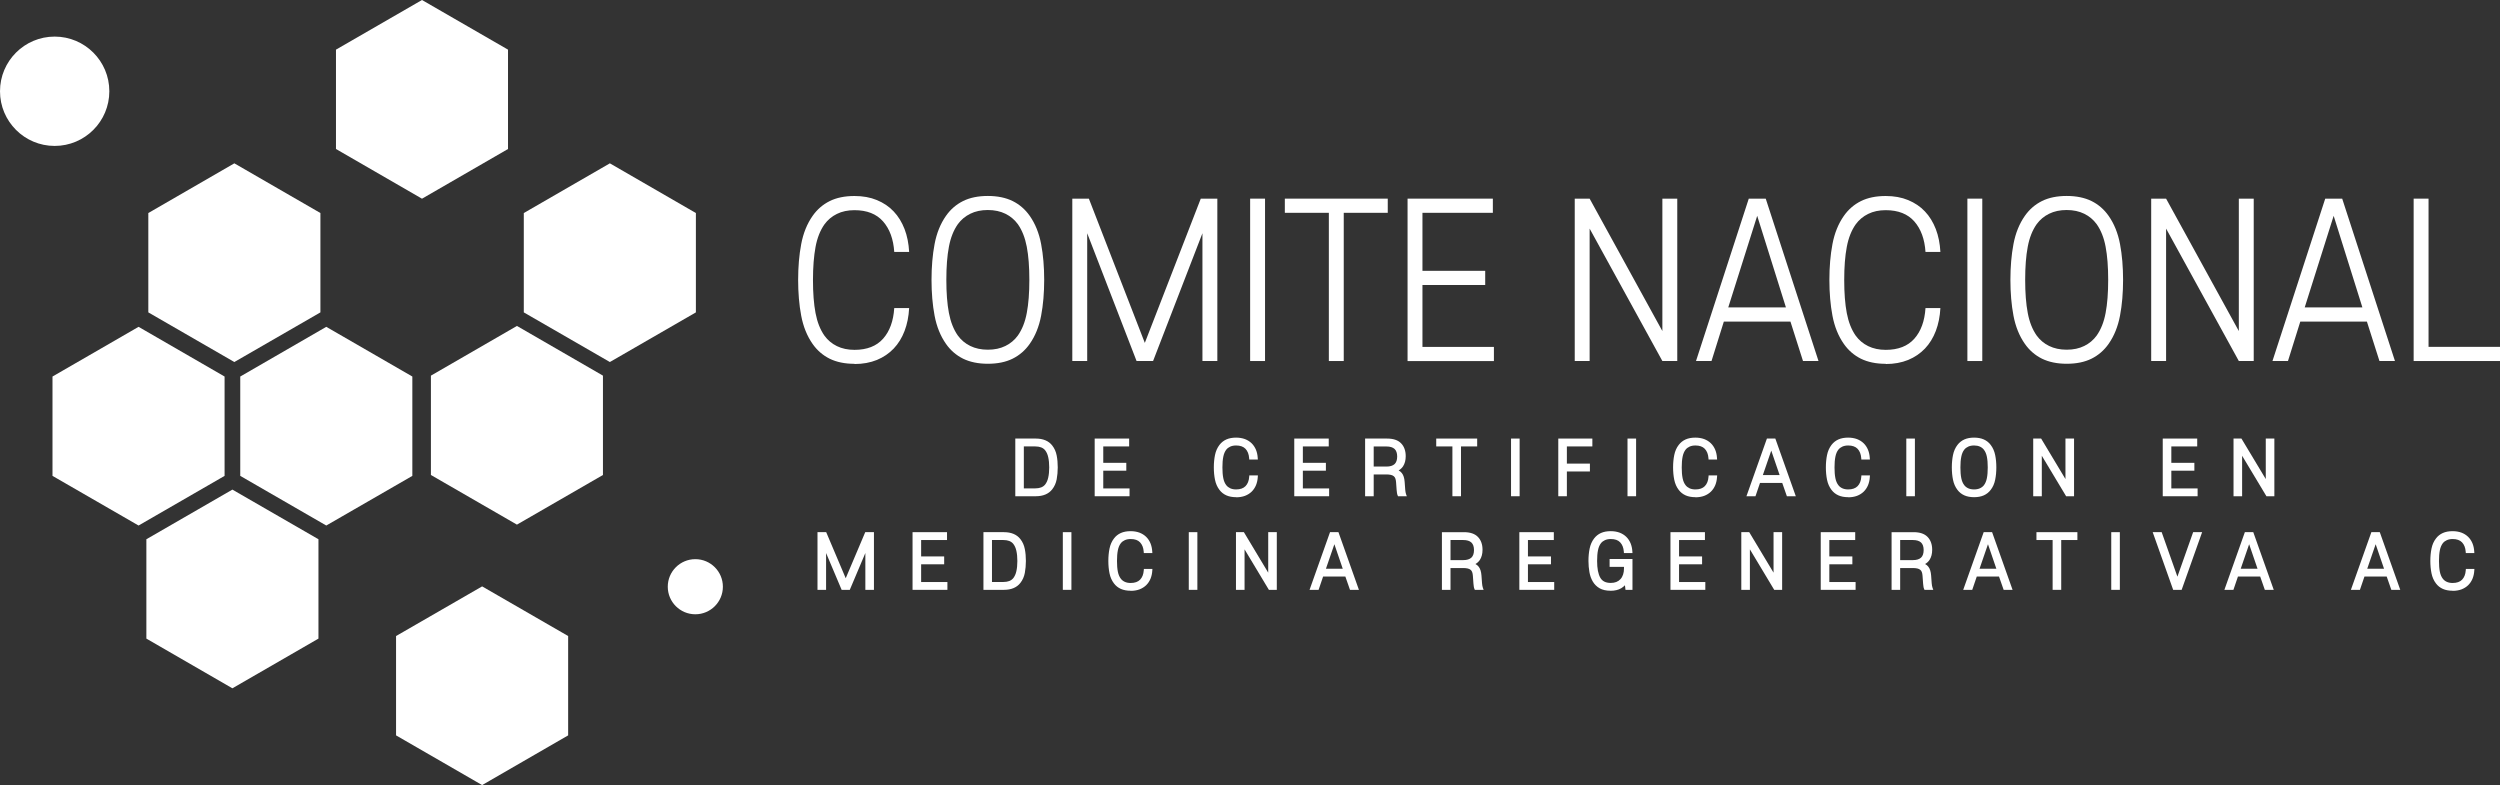 <svg xmlns="http://www.w3.org/2000/svg" id="Capa_2" data-name="Capa 2" viewBox="0 0 448.17 140.74"><rect x="0" y="0" width="448.17" height="140.74" fill="#333333" stroke="none"/><defs><style>      .cls-1 {        fill: #fff;      }    </style></defs><g id="Layer_1" data-name="Layer 1"><g><g><g><path class="cls-1" d="M153.18,65.22c-1.73,0-3.21-.31-4.44-.91-1.23-.61-2.26-1.5-3.07-2.66-.99-1.41-1.67-3.1-2.04-5.05-.37-1.95-.55-4.1-.55-6.42s.18-4.47.55-6.42c.37-1.95,1.05-3.64,2.04-5.05.81-1.16,1.84-2.05,3.07-2.66,1.23-.61,2.71-.91,4.44-.91,1.5,0,2.84.24,4.02.73,1.18.49,2.19,1.16,3.01,2.04.83.87,1.47,1.93,1.95,3.16.47,1.23.74,2.6.82,4.1h-2.67c-.15-2.3-.82-4.12-2-5.47-1.18-1.34-2.89-2.02-5.13-2.02-1.2,0-2.24.22-3.15.67-.9.44-1.65,1.07-2.23,1.87-.76,1.08-1.3,2.43-1.6,4.05s-.46,3.6-.46,5.93.15,4.3.46,5.93.84,2.97,1.6,4.05c.58.8,1.33,1.43,2.23,1.87.9.44,1.95.67,3.15.67,2.24,0,3.95-.67,5.13-2,1.18-1.33,1.85-3.16,2-5.49h2.67c-.08,1.5-.35,2.86-.82,4.1-.47,1.23-1.12,2.29-1.95,3.16-.83.87-1.83,1.55-3.01,2.04-1.18.48-2.52.73-4.02.73Z"></path><path class="cls-1" d="M187.19,50.17c0,2.33-.18,4.47-.55,6.42-.37,1.95-1.05,3.64-2.04,5.05-.81,1.16-1.84,2.05-3.07,2.66-1.23.61-2.71.91-4.44.91s-3.21-.31-4.44-.91c-1.23-.61-2.26-1.5-3.07-2.66-.99-1.41-1.67-3.1-2.04-5.05-.37-1.95-.55-4.1-.55-6.42s.18-4.47.55-6.42c.37-1.95,1.05-3.64,2.04-5.05.81-1.16,1.84-2.05,3.07-2.66,1.23-.61,2.71-.91,4.44-.91s3.21.31,4.44.91c1.23.61,2.26,1.5,3.07,2.66.99,1.41,1.67,3.1,2.04,5.05.37,1.95.55,4.1.55,6.42ZM184.53,50.17c0-2.33-.15-4.3-.46-5.93-.31-1.62-.84-2.97-1.6-4.05-.59-.8-1.33-1.43-2.23-1.87-.9-.44-1.95-.67-3.15-.67s-2.24.22-3.15.67c-.9.44-1.65,1.07-2.23,1.87-.76,1.08-1.3,2.43-1.6,4.05-.31,1.62-.46,3.6-.46,5.93s.15,4.3.46,5.93c.31,1.62.84,2.97,1.6,4.05.58.8,1.33,1.43,2.23,1.87.9.44,1.95.67,3.15.67s2.24-.22,3.15-.67c.9-.44,1.65-1.07,2.23-1.87.76-1.08,1.3-2.43,1.6-4.05.31-1.62.46-3.6.46-5.93Z"></path><path class="cls-1" d="M203.75,64.72l-8.85-22.91v22.91h-2.67v-29.11h2.97l10.03,25.86,10.03-25.86h2.97v29.11h-2.67v-22.91l-8.85,22.91h-2.97Z"></path><path class="cls-1" d="M226.78,64.72h-2.67v-29.11h2.67v29.11Z"></path><path class="cls-1" d="M230.32,35.61h18.46v2.54h-7.89v26.57h-2.67v-26.57h-7.89v-2.54Z"></path><path class="cls-1" d="M252.33,35.61h15.29v2.54h-12.62v10.4h11.25v2.54h-11.25v11.1h12.81v2.54h-15.48v-29.11Z"></path><path class="cls-1" d="M298.01,64.72l-13.04-23.74v23.74h-2.67v-29.11h2.67l13.04,23.74v-23.74h2.67v29.11h-2.67Z"></path><path class="cls-1" d="M316.54,35.61l9.46,29.11h-2.78l-2.25-7.07h-11.94l-2.21,7.07h-2.78l9.46-29.11h3.05ZM309.83,55.11h10.33l-5.15-16.42-5.19,16.42Z"></path><path class="cls-1" d="M338.05,65.22c-1.73,0-3.21-.31-4.44-.91-1.23-.61-2.26-1.5-3.07-2.66-.99-1.41-1.67-3.1-2.04-5.05-.37-1.95-.55-4.1-.55-6.42s.18-4.47.55-6.42c.37-1.95,1.05-3.64,2.04-5.05.81-1.16,1.84-2.05,3.07-2.66,1.23-.61,2.71-.91,4.44-.91,1.5,0,2.84.24,4.02.73,1.18.49,2.19,1.16,3.01,2.04.83.87,1.47,1.93,1.95,3.16.47,1.23.74,2.6.82,4.1h-2.67c-.15-2.3-.82-4.12-2-5.47-1.18-1.34-2.89-2.02-5.13-2.02-1.2,0-2.24.22-3.15.67-.9.44-1.65,1.07-2.23,1.87-.76,1.08-1.3,2.43-1.6,4.05-.31,1.62-.46,3.6-.46,5.93s.15,4.3.46,5.93c.31,1.62.84,2.97,1.6,4.05.58.8,1.33,1.43,2.23,1.87.9.44,1.95.67,3.15.67,2.24,0,3.95-.67,5.13-2,1.18-1.33,1.85-3.16,2-5.49h2.67c-.08,1.5-.35,2.86-.82,4.1-.47,1.23-1.12,2.29-1.95,3.16-.83.87-1.83,1.55-3.01,2.04-1.18.48-2.52.73-4.02.73Z"></path><path class="cls-1" d="M355.36,64.72h-2.67v-29.11h2.67v29.11Z"></path><path class="cls-1" d="M380.6,50.17c0,2.33-.18,4.47-.55,6.42-.37,1.95-1.05,3.64-2.04,5.05-.81,1.16-1.84,2.05-3.07,2.66-1.23.61-2.71.91-4.44.91s-3.21-.31-4.44-.91c-1.23-.61-2.26-1.5-3.07-2.66-.99-1.41-1.67-3.1-2.04-5.05-.37-1.95-.55-4.1-.55-6.42s.18-4.47.55-6.42c.37-1.95,1.05-3.64,2.04-5.05.81-1.16,1.84-2.05,3.07-2.66,1.23-.61,2.71-.91,4.44-.91s3.21.31,4.44.91c1.23.61,2.26,1.5,3.07,2.66.99,1.41,1.67,3.1,2.04,5.05.37,1.95.55,4.1.55,6.42ZM377.93,50.17c0-2.33-.15-4.3-.46-5.93-.3-1.62-.84-2.97-1.6-4.05-.59-.8-1.33-1.43-2.23-1.87-.9-.44-1.95-.67-3.15-.67s-2.24.22-3.15.67c-.9.44-1.65,1.07-2.23,1.87-.76,1.08-1.3,2.43-1.6,4.05-.31,1.62-.46,3.6-.46,5.93s.15,4.3.46,5.93c.3,1.62.84,2.97,1.6,4.05.58.8,1.33,1.43,2.23,1.87.9.44,1.95.67,3.15.67s2.24-.22,3.15-.67c.9-.44,1.65-1.07,2.23-1.87.76-1.08,1.3-2.43,1.6-4.05.31-1.62.46-3.6.46-5.93Z"></path><path class="cls-1" d="M401.35,64.72l-13.04-23.74v23.74h-2.67v-29.11h2.67l13.04,23.74v-23.74h2.67v29.11h-2.67Z"></path><path class="cls-1" d="M419.88,35.61l9.46,29.11h-2.78l-2.25-7.07h-11.94l-2.21,7.07h-2.78l9.46-29.11h3.05ZM413.17,55.11h10.33l-5.15-16.42-5.19,16.42Z"></path><path class="cls-1" d="M432.69,35.61h2.67v26.57h12.81v2.54h-15.48v-29.11Z"></path></g><g><g><path class="cls-1" d="M182.28,88.68v-9.79h3.39c1.23,0,2.14.38,2.73,1.13.37.48.62,1.04.75,1.68.13.65.19,1.34.19,2.08s-.06,1.43-.19,2.08c-.13.65-.38,1.21-.75,1.68-.59.75-1.5,1.13-2.73,1.13h-3.39ZM188.37,83.79c0-.73-.06-1.36-.18-1.9-.12-.54-.32-.99-.6-1.34-.42-.53-1.08-.8-1.99-.8h-2.33v8.08h2.33c.91,0,1.57-.27,1.99-.8.28-.35.48-.8.6-1.34.12-.54.18-1.17.18-1.9Z"></path><path class="cls-1" d="M185.68,88.96h-3.67v-10.34h3.67c1.32,0,2.31.42,2.95,1.24.4.51.67,1.11.8,1.8.13.66.19,1.38.19,2.13s-.07,1.47-.19,2.13c-.13.69-.4,1.29-.8,1.8-.64.82-1.63,1.24-2.95,1.24ZM182.56,88.4h3.11c1.15,0,1.98-.34,2.51-1.03.35-.44.58-.97.7-1.57.12-.63.18-1.31.18-2.02s-.06-1.4-.18-2.02c-.12-.6-.35-1.13-.7-1.57-.54-.69-1.36-1.03-2.51-1.03h-3.11v9.23ZM185.59,88.11h-2.61v-8.64h2.61c.99,0,1.73.3,2.21.9.31.39.53.88.66,1.45.13.56.19,1.22.19,1.96s-.06,1.4-.19,1.96c-.13.58-.35,1.07-.66,1.45-.47.6-1.22.9-2.21.9ZM183.54,87.55h2.05c.82,0,1.4-.23,1.77-.69.25-.32.44-.73.55-1.23.12-.52.18-1.14.18-1.84s-.06-1.32-.18-1.84c-.11-.5-.3-.91-.55-1.23-.37-.46-.95-.69-1.77-.69h-2.05v7.52Z"></path></g><g><path class="cls-1" d="M196.52,78.9h5.62v.85h-4.64v3.49h4.13v.85h-4.13v3.73h4.71v.85h-5.69v-9.79Z"></path><path class="cls-1" d="M202.49,88.96h-6.25v-10.34h6.18v1.41h-4.64v2.94h4.13v1.41h-4.13v3.18h4.71v1.41ZM196.8,88.4h5.13v-.3h-4.71v-4.29h4.13v-.3h-4.13v-4.05h4.64v-.3h-5.06v9.23Z"></path></g><g><path class="cls-1" d="M221.59,88.85c-.64,0-1.18-.1-1.63-.31-.45-.2-.83-.5-1.13-.89-.36-.48-.61-1.04-.75-1.7-.14-.66-.2-1.38-.2-2.16s.07-1.5.2-2.16c.14-.66.39-1.22.75-1.7.3-.39.67-.69,1.13-.89.45-.2,1-.31,1.63-.31.55,0,1.04.08,1.48.24.43.16.8.39,1.11.69.3.29.54.65.71,1.06.17.41.27.87.3,1.38h-.98c-.06-.77-.3-1.39-.74-1.84-.43-.45-1.06-.68-1.88-.68-.44,0-.82.07-1.16.22-.33.15-.61.36-.82.63-.28.36-.48.82-.59,1.36s-.17,1.21-.17,1.99.06,1.45.17,1.99.31,1,.59,1.36c.21.27.49.48.82.63.33.15.72.22,1.16.22.82,0,1.45-.22,1.88-.67.43-.45.68-1.06.74-1.85h.98c-.03.5-.13.96-.3,1.38-.17.41-.41.77-.71,1.06-.3.29-.67.52-1.11.69s-.93.24-1.48.24Z"></path><path class="cls-1" d="M221.59,89.13c-.67,0-1.26-.11-1.75-.33-.49-.22-.91-.55-1.23-.98-.39-.51-.66-1.12-.8-1.81-.14-.67-.21-1.42-.21-2.22s.07-1.54.21-2.22c.14-.69.41-1.3.8-1.81.33-.43.74-.76,1.23-.98.49-.22,1.08-.33,1.75-.33.58,0,1.11.09,1.58.26.47.18.87.43,1.2.75.33.32.59.71.78,1.16.18.44.29.94.32,1.47l.02.29h-1.54l-.02-.26c-.05-.7-.27-1.26-.66-1.67-.38-.39-.94-.59-1.68-.59-.4,0-.75.07-1.04.2-.29.13-.53.31-.72.55-.25.32-.43.75-.53,1.25-.11.52-.16,1.18-.16,1.94s.05,1.41.16,1.94c.1.5.28.92.54,1.25.18.23.42.41.71.55.29.13.64.2,1.04.2.74,0,1.31-.2,1.69-.59.39-.4.61-.96.66-1.67l.02-.26h1.54l-.02.29c-.03.53-.14,1.03-.32,1.47-.19.45-.45.84-.78,1.16-.33.32-.73.57-1.2.75-.46.17-.99.26-1.58.26ZM221.59,79.01c-.59,0-1.1.1-1.52.28-.41.18-.75.46-1.02.81-.34.44-.57.97-.7,1.59-.13.64-.2,1.34-.2,2.1s.07,1.47.2,2.1c.13.61.36,1.15.7,1.59.27.35.61.63,1.02.81.41.19.93.28,1.52.28.51,0,.98-.08,1.38-.23.4-.15.74-.36,1.01-.62.27-.27.49-.59.65-.97.13-.3.21-.63.25-.99h-.42c-.09.73-.36,1.32-.79,1.76-.49.5-1.19.76-2.08.76-.48,0-.9-.08-1.27-.25-.37-.17-.68-.41-.92-.71-.31-.4-.52-.9-.64-1.48-.12-.56-.17-1.25-.17-2.05s.06-1.49.17-2.05c.12-.58.34-1.08.64-1.48.24-.31.55-.55.93-.71.37-.16.79-.25,1.27-.25.9,0,1.6.26,2.09.76.43.45.69,1.03.79,1.75h.43c-.04-.36-.13-.69-.25-.99-.16-.38-.38-.7-.65-.97-.27-.27-.61-.48-1.01-.62-.4-.15-.87-.23-1.38-.23Z"></path></g><g><path class="cls-1" d="M232.3,78.9h5.62v.85h-4.64v3.49h4.13v.85h-4.13v3.73h4.71v.85h-5.69v-9.79Z"></path><path class="cls-1" d="M238.27,88.96h-6.25v-10.34h6.18v1.41h-4.64v2.94h4.13v1.41h-4.13v3.18h4.71v1.41ZM232.58,88.4h5.13v-.3h-4.71v-4.29h4.13v-.3h-4.13v-4.05h4.64v-.3h-5.06v9.23Z"></path></g><g><path class="cls-1" d="M250.8,88.68c-.05-.1-.08-.23-.1-.38-.02-.15-.04-.32-.06-.5l-.1-1.38c-.02-.29-.07-.54-.15-.75-.08-.21-.2-.38-.36-.52-.16-.13-.38-.23-.64-.29-.26-.06-.58-.09-.95-.09h-2.47v3.91h-.98v-9.79h3.67c1.04,0,1.81.25,2.31.76.5.51.75,1.21.75,2.12,0,.67-.15,1.23-.43,1.66-.29.44-.74.74-1.36.89.51.1.9.31,1.15.63.25.32.4.8.45,1.44l.1,1.38c.03.37.08.67.17.89h-.99ZM248.56,83.92c.71,0,1.25-.17,1.63-.52.37-.34.56-.87.56-1.57s-.19-1.22-.56-1.57c-.37-.34-.92-.52-1.63-.52h-2.58v4.17h2.58Z"></path><path class="cls-1" d="M252.2,88.96h-1.58l-.07-.16c-.06-.13-.1-.28-.12-.46-.02-.15-.04-.32-.06-.51l-.1-1.39c-.02-.26-.06-.49-.13-.67-.06-.16-.15-.3-.28-.4-.13-.11-.31-.19-.52-.24-.24-.06-.54-.08-.89-.08h-2.19v3.91h-1.54v-10.34h3.95c1.11,0,1.95.28,2.5.85.55.56.83,1.34.83,2.31,0,.72-.16,1.33-.48,1.82-.2.3-.46.54-.79.73.23.12.42.28.57.47.29.36.46.89.51,1.59l.1,1.38c.03.34.08.62.15.82l.14.38ZM251,88.4h.43c-.04-.17-.06-.37-.08-.59l-.1-1.39c-.04-.58-.17-1.02-.39-1.29-.21-.26-.54-.44-.99-.53l-1.2-.24,1.18-.3c.55-.14.94-.4,1.2-.78.26-.39.39-.9.39-1.51,0-.82-.23-1.47-.67-1.92-.44-.45-1.15-.68-2.11-.68h-3.39v9.23h.42v-3.91h2.75c.39,0,.73.03,1.02.1.3.07.56.19.75.35.2.17.35.38.45.63.09.24.14.51.16.83l.1,1.38c.02.18.04.34.05.49,0,.05.01.09.02.13ZM248.56,84.19h-2.86v-4.72h2.86c.78,0,1.39.2,1.81.59.43.4.65.99.65,1.77s-.22,1.37-.65,1.77c-.43.39-1.04.59-1.81.59ZM246.26,83.64h2.3c.63,0,1.12-.15,1.44-.44.31-.29.47-.75.47-1.36s-.16-1.07-.47-1.36c-.32-.29-.8-.44-1.44-.44h-2.3v3.61Z"></path></g><g><path class="cls-1" d="M257.75,78.9h6.78v.85h-2.9v8.93h-.98v-8.93h-2.9v-.85Z"></path><path class="cls-1" d="M261.91,88.96h-1.54v-8.93h-2.9v-1.41h7.34v1.41h-2.9v8.93ZM260.93,88.4h.42v-8.93h2.9v-.3h-6.23v.3h2.9v8.93Z"></path></g><g><path class="cls-1" d="M272.14,88.68h-.98v-9.79h.98v9.79Z"></path><path class="cls-1" d="M272.42,88.96h-1.54v-10.34h1.54v10.34ZM271.44,88.4h.42v-9.23h-.42v9.23Z"></path></g><g><path class="cls-1" d="M279.63,78.9h5.55v.85h-4.57v3.63h4.13v.85h-4.13v4.45h-.98v-9.79Z"></path><path class="cls-1" d="M280.89,88.96h-1.54v-10.34h6.11v1.41h-4.57v3.08h4.13v1.41h-4.13v4.45ZM279.91,88.4h.42v-4.45h4.13v-.3h-4.13v-4.19h4.57v-.3h-4.99v9.23Z"></path></g><g><path class="cls-1" d="M293.03,88.68h-.98v-9.79h.98v9.79Z"></path><path class="cls-1" d="M293.3,88.96h-1.54v-10.34h1.54v10.34ZM292.32,88.4h.42v-9.23h-.42v9.23Z"></path></g><g><path class="cls-1" d="M303.92,88.85c-.64,0-1.18-.1-1.63-.31-.45-.2-.83-.5-1.13-.89-.36-.48-.61-1.04-.75-1.7s-.2-1.38-.2-2.16.07-1.5.2-2.16.39-1.22.75-1.7c.3-.39.67-.69,1.13-.89.45-.2,1-.31,1.63-.31.55,0,1.04.08,1.48.24.43.16.8.39,1.11.69.3.29.54.65.71,1.06.17.41.27.87.3,1.38h-.98c-.06-.77-.3-1.39-.74-1.84-.43-.45-1.06-.68-1.88-.68-.44,0-.82.07-1.16.22-.33.15-.6.36-.82.63-.28.36-.48.82-.59,1.36s-.17,1.21-.17,1.99.06,1.45.17,1.99.31,1,.59,1.36c.21.27.49.48.82.63.33.15.72.22,1.16.22.82,0,1.45-.22,1.88-.67.43-.45.68-1.06.74-1.85h.98c-.03.5-.13.96-.3,1.38-.17.41-.41.77-.71,1.06-.3.29-.67.52-1.11.69-.43.16-.93.24-1.48.24Z"></path><path class="cls-1" d="M303.92,89.13c-.67,0-1.26-.11-1.75-.33-.49-.22-.91-.55-1.23-.98-.39-.51-.66-1.12-.8-1.81-.14-.67-.21-1.42-.21-2.22s.07-1.54.21-2.22c.14-.7.41-1.31.8-1.81.33-.43.74-.76,1.23-.98.49-.22,1.08-.33,1.75-.33.58,0,1.11.09,1.58.26.47.18.87.43,1.2.75.33.32.59.71.78,1.16.18.44.29.94.32,1.47l.02.29h-1.53l-.02-.26c-.05-.7-.27-1.26-.66-1.67-.38-.39-.94-.59-1.68-.59-.4,0-.75.07-1.04.2-.29.13-.53.31-.72.55-.25.33-.43.75-.53,1.25-.11.52-.16,1.18-.16,1.94s.05,1.41.16,1.94c.1.5.28.92.54,1.25.18.23.42.41.71.55.29.13.64.2,1.04.2.74,0,1.31-.2,1.69-.59.39-.4.61-.96.66-1.67l.02-.26h1.53l-.02.29c-.03.53-.14,1.03-.32,1.47-.19.45-.45.84-.78,1.16-.33.32-.73.57-1.2.75-.46.17-.99.26-1.58.26ZM303.92,79.01c-.59,0-1.1.1-1.52.28-.41.18-.75.46-1.02.81-.34.44-.57.97-.7,1.59-.13.64-.2,1.34-.2,2.1s.07,1.47.2,2.1c.13.61.36,1.15.7,1.59.27.35.61.63,1.02.81.41.19.93.28,1.52.28.51,0,.98-.08,1.38-.23.4-.15.74-.36,1.01-.62.27-.27.49-.59.65-.97.13-.3.21-.63.25-.99h-.42c-.09.73-.36,1.32-.79,1.76-.49.5-1.19.76-2.08.76-.48,0-.9-.08-1.27-.25-.37-.17-.68-.41-.92-.71-.31-.4-.52-.9-.64-1.48-.12-.56-.17-1.25-.17-2.05s.06-1.49.17-2.05c.12-.58.34-1.08.64-1.48.24-.31.55-.55.93-.71.37-.16.79-.25,1.27-.25.9,0,1.6.26,2.09.76.43.45.69,1.03.79,1.75h.43c-.04-.36-.13-.69-.25-.99-.16-.38-.38-.7-.65-.97-.27-.27-.61-.48-1.01-.62-.4-.15-.87-.23-1.38-.23Z"></path></g><g><path class="cls-1" d="M318.08,78.9l3.48,9.79h-1.02l-.83-2.38h-4.39l-.81,2.38h-1.02l3.48-9.79h1.12ZM315.62,85.45h3.8l-1.89-5.52-1.91,5.52Z"></path><path class="cls-1" d="M321.95,88.96h-1.62l-.83-2.38h-3.99l-.81,2.38h-1.62l3.67-10.34h1.51l3.67,10.34ZM320.73,88.4h.43l-3.28-9.23h-.33l2.25,6.56h-4.58l2.26-6.56h-.33l-3.28,9.23h.43l.81-2.38h4.78l.83,2.38ZM316.01,85.17h3.02l-1.5-4.39-1.51,4.39Z"></path></g><g><path class="cls-1" d="M331.31,88.85c-.64,0-1.18-.1-1.63-.31-.45-.2-.83-.5-1.13-.89-.36-.48-.61-1.04-.75-1.7-.14-.66-.2-1.38-.2-2.16s.07-1.5.2-2.16c.14-.66.39-1.22.75-1.7.3-.39.67-.69,1.13-.89.45-.2,1-.31,1.63-.31.55,0,1.04.08,1.48.24.43.16.8.39,1.11.69.3.29.54.65.71,1.06.17.41.27.87.3,1.38h-.98c-.06-.77-.3-1.39-.74-1.84-.43-.45-1.06-.68-1.89-.68-.44,0-.82.07-1.16.22-.33.15-.61.36-.82.63-.28.36-.48.82-.59,1.36-.11.55-.17,1.21-.17,1.99s.06,1.45.17,1.99.31,1,.59,1.36c.21.27.49.48.82.63.33.15.72.22,1.16.22.82,0,1.45-.22,1.89-.67.43-.45.68-1.06.74-1.85h.98c-.03.5-.13.96-.3,1.38-.17.41-.41.77-.71,1.06-.3.29-.67.52-1.11.69-.43.16-.93.24-1.48.24Z"></path><path class="cls-1" d="M331.31,89.13c-.67,0-1.26-.11-1.75-.33-.49-.22-.91-.55-1.23-.98-.39-.51-.66-1.12-.8-1.81-.14-.67-.21-1.42-.21-2.22s.07-1.54.21-2.22c.14-.69.41-1.3.8-1.81.33-.43.74-.76,1.23-.98.49-.22,1.08-.33,1.75-.33.58,0,1.11.09,1.58.26.47.18.87.43,1.2.75.33.32.59.71.78,1.16.18.44.29.94.32,1.47l.02.29h-1.53l-.02-.26c-.05-.7-.27-1.26-.66-1.67-.38-.39-.94-.59-1.68-.59-.4,0-.75.07-1.04.2-.29.13-.53.31-.72.55-.25.32-.43.74-.53,1.25-.11.52-.16,1.18-.16,1.94s.05,1.41.16,1.94c.1.5.28.92.54,1.25.18.23.42.42.71.55.29.13.64.2,1.04.2.74,0,1.31-.2,1.69-.59.39-.4.61-.96.66-1.67l.02-.26h1.53l-.02.29c-.03.53-.14,1.03-.32,1.47-.19.45-.45.84-.78,1.16-.33.32-.73.57-1.2.75-.46.17-.99.26-1.58.26ZM331.31,79.01c-.59,0-1.1.1-1.52.28-.41.18-.75.46-1.02.81-.34.44-.57.97-.7,1.59-.13.64-.2,1.34-.2,2.1s.07,1.47.2,2.1c.13.61.36,1.15.7,1.59.27.35.61.63,1.02.81.42.19.93.28,1.52.28.52,0,.98-.08,1.38-.23.4-.15.74-.36,1.01-.62.27-.27.49-.59.65-.97.13-.3.21-.63.25-.99h-.42c-.09.73-.36,1.32-.79,1.76-.49.5-1.19.76-2.09.76-.48,0-.9-.08-1.27-.25-.37-.17-.68-.41-.92-.71-.31-.4-.52-.9-.64-1.48-.12-.56-.17-1.25-.17-2.05s.06-1.49.17-2.05c.12-.58.34-1.08.64-1.48.24-.31.56-.55.93-.71.37-.16.79-.25,1.27-.25.9,0,1.6.26,2.09.76.43.45.69,1.03.79,1.75h.43c-.04-.36-.13-.69-.25-.99-.16-.38-.38-.7-.65-.97-.27-.27-.61-.48-1.01-.62-.4-.15-.87-.23-1.38-.23Z"></path></g><g><path class="cls-1" d="M343,88.68h-.98v-9.79h.98v9.79Z"></path><path class="cls-1" d="M343.28,88.96h-1.54v-10.34h1.54v10.34ZM342.3,88.4h.42v-9.23h-.42v9.23Z"></path></g><g><path class="cls-1" d="M357.6,83.79c0,.78-.07,1.5-.2,2.16s-.39,1.22-.75,1.7c-.3.39-.68.69-1.13.89-.45.2-1,.31-1.63.31s-1.18-.1-1.63-.31c-.45-.2-.83-.5-1.13-.89-.36-.48-.61-1.04-.75-1.7-.14-.66-.2-1.38-.2-2.16s.07-1.5.2-2.16c.14-.66.39-1.22.75-1.7.3-.39.67-.69,1.13-.89.45-.2,1-.31,1.63-.31s1.18.1,1.63.31c.45.21.83.5,1.13.89.36.48.61,1.04.75,1.7s.2,1.38.2,2.16ZM356.62,83.79c0-.78-.06-1.45-.17-1.99s-.31-1-.59-1.36c-.21-.27-.49-.48-.82-.63-.33-.15-.72-.22-1.16-.22s-.82.07-1.16.22c-.33.15-.61.36-.82.63-.28.36-.48.82-.59,1.36s-.17,1.21-.17,1.99.06,1.45.17,1.99.31,1,.59,1.36c.21.27.49.48.82.63.33.15.72.22,1.16.22s.82-.07,1.16-.22c.33-.15.6-.36.82-.63.28-.36.48-.82.59-1.36s.17-1.21.17-1.99Z"></path><path class="cls-1" d="M353.89,89.13c-.67,0-1.26-.11-1.75-.33-.49-.22-.91-.55-1.23-.98-.39-.51-.66-1.12-.8-1.81-.14-.67-.21-1.42-.21-2.22s.07-1.54.21-2.22c.14-.69.41-1.3.8-1.81.33-.43.74-.76,1.23-.98.49-.22,1.08-.33,1.75-.33s1.26.11,1.75.33c.49.22.91.55,1.23.98.39.51.66,1.12.8,1.81.14.67.21,1.42.21,2.22s-.07,1.54-.21,2.22c-.14.7-.41,1.31-.8,1.81-.33.43-.74.76-1.23.98-.49.22-1.08.33-1.75.33ZM353.89,79.01c-.59,0-1.1.1-1.52.28-.41.18-.75.46-1.02.81-.34.44-.57.97-.7,1.59-.13.64-.2,1.34-.2,2.1s.07,1.47.2,2.1c.13.61.36,1.15.7,1.59.27.35.61.63,1.02.81.42.19.93.28,1.52.28s1.1-.1,1.52-.28c.41-.18.75-.46,1.02-.81.34-.44.57-.97.7-1.59.13-.64.2-1.34.2-2.1s-.07-1.47-.2-2.1c-.13-.61-.36-1.15-.7-1.59-.27-.35-.61-.63-1.02-.81-.42-.19-.93-.28-1.52-.28ZM353.89,88.28c-.48,0-.9-.08-1.27-.25-.37-.17-.68-.41-.92-.71-.31-.4-.52-.9-.64-1.48-.12-.56-.17-1.25-.17-2.05s.06-1.49.17-2.05c.12-.58.34-1.08.64-1.48.24-.31.56-.55.93-.71.37-.16.79-.25,1.27-.25s.9.08,1.27.25c.37.17.68.41.92.71.31.4.52.9.64,1.48.12.56.17,1.25.17,2.05s-.06,1.49-.17,2.05c-.12.58-.34,1.08-.64,1.48-.24.31-.56.55-.93.71-.37.16-.79.25-1.27.25ZM353.89,79.86c-.4,0-.75.07-1.04.2-.29.13-.53.31-.72.55-.25.32-.43.74-.53,1.25-.11.52-.16,1.18-.16,1.94s.05,1.41.16,1.94c.1.5.28.92.54,1.25.18.23.42.42.71.55.29.13.64.2,1.04.2s.75-.07,1.04-.2c.29-.13.53-.31.72-.55.25-.32.43-.75.53-1.25.11-.52.16-1.18.16-1.94s-.05-1.41-.16-1.94c-.1-.5-.28-.92-.54-1.25-.18-.23-.42-.42-.71-.55-.29-.13-.65-.2-1.04-.2Z"></path></g><g><path class="cls-1" d="M370.55,88.68l-4.79-7.98v7.98h-.98v-9.79h.98l4.79,7.98v-7.98h.98v9.79h-.98Z"></path><path class="cls-1" d="M371.81,88.96h-1.42l-4.36-7.26v7.26h-1.54v-10.34h1.42l4.36,7.26v-7.26h1.54v10.34ZM370.71,88.4h.54v-9.23h-.42v8.71l-5.23-8.71h-.54v9.23h.42v-8.71l5.23,8.71Z"></path></g><g><path class="cls-1" d="M387.99,78.9h5.62v.85h-4.64v3.49h4.13v.85h-4.13v3.73h4.71v.85h-5.69v-9.79Z"></path><path class="cls-1" d="M393.96,88.96h-6.25v-10.34h6.18v1.41h-4.64v2.94h4.13v1.41h-4.13v3.18h4.71v1.41ZM388.27,88.4h5.13v-.3h-4.71v-4.29h4.13v-.3h-4.13v-4.05h4.64v-.3h-5.06v9.23Z"></path></g><g><path class="cls-1" d="M406.46,88.68l-4.79-7.98v7.98h-.98v-9.79h.98l4.79,7.98v-7.98h.98v9.79h-.98Z"></path><path class="cls-1" d="M407.72,88.96h-1.42l-4.36-7.26v7.26h-1.54v-10.34h1.42l4.36,7.26v-7.26h1.54v10.34ZM406.62,88.4h.54v-9.23h-.42v8.71l-5.23-8.71h-.54v9.23h.42v-8.71l5.23,8.71Z"></path></g><g><path class="cls-1" d="M151.07,105.46l-3.25-7.7v7.7h-.98v-9.79h1.09l3.69,8.69,3.69-8.69h1.09v9.79h-.98v-7.7l-3.25,7.7h-1.09Z"></path><path class="cls-1" d="M156.67,105.74h-1.54v-6.6l-2.79,6.6h-1.46l-2.79-6.6v6.6h-1.54v-10.34h1.56l3.5,8.26,3.5-8.26h1.56v10.34ZM155.69,105.18h.42v-9.23h-.63l-3.87,9.13-3.87-9.13h-.63v9.23h.42v-8.8l3.71,8.8h.72l3.71-8.8v8.8Z"></path></g><g><path class="cls-1" d="M163.88,95.67h5.62v.85h-4.64v3.49h4.13v.85h-4.13v3.73h4.71v.85h-5.69v-9.79Z"></path><path class="cls-1" d="M169.84,105.74h-6.25v-10.34h6.18v1.41h-4.64v2.94h4.13v1.41h-4.13v3.18h4.71v1.41ZM164.16,105.18h5.13v-.3h-4.71v-4.29h4.13v-.3h-4.13v-4.05h4.64v-.3h-5.06v9.23Z"></path></g><g><path class="cls-1" d="M176.57,105.46v-9.79h3.39c1.23,0,2.14.38,2.73,1.13.37.48.62,1.04.75,1.68.13.65.19,1.34.19,2.08s-.06,1.43-.19,2.08c-.13.65-.38,1.21-.75,1.68-.59.75-1.5,1.13-2.73,1.13h-3.39ZM182.66,100.56c0-.73-.06-1.36-.18-1.9-.12-.54-.32-.99-.6-1.34-.42-.53-1.08-.8-1.99-.8h-2.33v8.08h2.33c.91,0,1.57-.27,1.99-.8.28-.35.48-.8.6-1.34.12-.54.18-1.17.18-1.9Z"></path><path class="cls-1" d="M179.97,105.74h-3.67v-10.34h3.67c1.32,0,2.31.42,2.95,1.24.4.51.67,1.11.8,1.8.13.66.19,1.38.19,2.13s-.07,1.47-.19,2.13c-.13.69-.4,1.29-.8,1.8-.64.82-1.63,1.24-2.95,1.24ZM176.85,105.18h3.11c1.15,0,1.98-.34,2.51-1.03.34-.44.58-.97.7-1.57.12-.63.18-1.31.18-2.02s-.06-1.4-.18-2.02c-.12-.6-.35-1.13-.7-1.57-.54-.69-1.36-1.03-2.51-1.03h-3.11v9.23ZM179.88,104.88h-2.6v-8.64h2.6c.99,0,1.73.3,2.21.9.31.39.53.87.66,1.45.13.56.19,1.22.19,1.96s-.06,1.4-.19,1.96c-.13.58-.35,1.07-.66,1.45-.47.6-1.22.9-2.21.9ZM177.83,104.33h2.05c.82,0,1.4-.23,1.77-.69.25-.32.44-.73.55-1.23.12-.52.18-1.14.18-1.84s-.06-1.32-.18-1.84c-.11-.5-.3-.91-.55-1.23-.37-.46-.95-.69-1.77-.69h-2.05v7.52Z"></path></g><g><path class="cls-1" d="M191.79,105.46h-.98v-9.79h.98v9.79Z"></path><path class="cls-1" d="M192.07,105.74h-1.54v-10.34h1.54v10.34ZM191.09,105.18h.42v-9.23h-.42v9.23Z"></path></g><g><path class="cls-1" d="M202.68,105.63c-.64,0-1.18-.1-1.63-.31-.45-.2-.83-.5-1.13-.89-.36-.48-.61-1.04-.75-1.7-.14-.66-.2-1.38-.2-2.16s.07-1.5.2-2.16c.14-.66.39-1.22.75-1.7.3-.39.67-.69,1.13-.89.45-.2,1-.31,1.63-.31.55,0,1.04.08,1.48.24.43.16.8.39,1.11.69.3.29.54.65.71,1.06.17.41.27.87.3,1.38h-.98c-.06-.77-.3-1.39-.74-1.84-.43-.45-1.06-.68-1.89-.68-.44,0-.82.07-1.16.22-.33.15-.6.36-.82.63-.28.36-.48.82-.59,1.36s-.17,1.21-.17,1.99.06,1.45.17,1.99.31,1,.59,1.36c.21.27.49.48.82.63.33.15.72.22,1.16.22.82,0,1.45-.22,1.89-.67.43-.45.68-1.06.74-1.85h.98c-.03.5-.13.96-.3,1.38-.17.41-.41.77-.71,1.06-.3.29-.67.52-1.11.69-.43.16-.93.24-1.48.24Z"></path><path class="cls-1" d="M202.68,105.9c-.67,0-1.26-.11-1.75-.33-.49-.22-.91-.55-1.23-.98-.39-.51-.66-1.12-.8-1.81-.14-.67-.21-1.42-.21-2.22s.07-1.54.21-2.22c.14-.7.41-1.3.8-1.81.32-.43.74-.76,1.23-.98.49-.22,1.08-.33,1.75-.33.58,0,1.11.09,1.58.26.47.18.87.43,1.2.75.33.32.59.71.78,1.16.18.44.29.94.32,1.47l.02.29h-1.53l-.02-.26c-.05-.7-.27-1.26-.66-1.67-.38-.4-.93-.59-1.68-.59-.4,0-.75.07-1.04.2-.29.13-.53.31-.72.55-.25.32-.43.74-.53,1.25-.11.52-.16,1.18-.16,1.94s.05,1.41.16,1.94c.1.5.28.92.54,1.25.18.23.42.42.71.55.29.13.64.2,1.04.2.74,0,1.31-.2,1.69-.59.39-.4.61-.96.66-1.67l.02-.26h1.53l-.02.29c-.03.53-.14,1.03-.32,1.47-.19.45-.45.84-.78,1.16-.33.32-.73.57-1.2.75-.46.17-.99.26-1.58.26ZM202.68,95.78c-.59,0-1.1.1-1.52.28-.41.19-.75.46-1.02.81-.34.44-.57.97-.7,1.59-.13.63-.2,1.34-.2,2.1s.07,1.47.2,2.1c.13.61.36,1.15.7,1.59.27.35.61.63,1.02.81.42.19.93.28,1.52.28.51,0,.98-.08,1.38-.23.4-.15.74-.36,1.01-.62.27-.27.49-.59.65-.97.13-.3.21-.63.25-.99h-.42c-.09.73-.36,1.32-.79,1.76-.49.5-1.19.76-2.09.76-.48,0-.9-.08-1.27-.25-.37-.17-.68-.41-.92-.71-.31-.4-.52-.9-.64-1.48-.12-.56-.17-1.25-.17-2.05s.06-1.49.17-2.05c.12-.58.34-1.08.64-1.48.24-.31.56-.55.93-.71.37-.16.79-.25,1.27-.25.9,0,1.6.26,2.09.76.43.45.69,1.04.79,1.75h.43c-.04-.36-.13-.69-.25-.99-.16-.38-.38-.7-.65-.97-.27-.27-.61-.48-1.01-.62-.4-.15-.87-.23-1.38-.23Z"></path></g><g><path class="cls-1" d="M214.37,105.46h-.98v-9.79h.98v9.79Z"></path><path class="cls-1" d="M214.65,105.74h-1.54v-10.34h1.54v10.34ZM213.67,105.18h.42v-9.23h-.42v9.23Z"></path></g><g><path class="cls-1" d="M227.63,105.46l-4.79-7.98v7.98h-.98v-9.79h.98l4.79,7.98v-7.98h.98v9.79h-.98Z"></path><path class="cls-1" d="M228.89,105.74h-1.42l-4.36-7.26v7.26h-1.54v-10.34h1.42l4.36,7.26v-7.26h1.54v10.34ZM227.79,105.18h.54v-9.23h-.42v8.71l-5.23-8.71h-.54v9.23h.42v-8.71l5.23,8.71Z"></path></g><g><path class="cls-1" d="M239.76,95.67l3.48,9.79h-1.02l-.83-2.38h-4.39l-.81,2.38h-1.02l3.48-9.79h1.12ZM237.3,102.23h3.8l-1.89-5.52-1.91,5.52Z"></path><path class="cls-1" d="M243.63,105.74h-1.62l-.83-2.38h-3.99l-.81,2.38h-1.62l3.67-10.34h1.51l3.67,10.34ZM242.42,105.18h.43l-3.28-9.23h-.33l2.25,6.56h-4.58l2.26-6.56h-.33l-3.28,9.23h.43l.81-2.38h4.78l.83,2.38ZM237.69,101.95h3.02l-1.5-4.39-1.51,4.39Z"></path></g><g><path class="cls-1" d="M264.57,105.46c-.05-.1-.08-.23-.1-.38-.02-.15-.04-.32-.06-.5l-.1-1.38c-.02-.29-.07-.54-.15-.75-.08-.21-.2-.38-.36-.52-.16-.13-.38-.23-.64-.29-.26-.06-.58-.09-.95-.09h-2.47v3.91h-.98v-9.79h3.67c1.04,0,1.81.25,2.31.76.5.51.75,1.21.75,2.12,0,.67-.15,1.23-.43,1.66-.29.44-.74.74-1.36.89.51.1.9.31,1.15.63.25.32.4.8.45,1.44l.1,1.38c.03.37.08.67.17.89h-1ZM262.33,100.69c.71,0,1.25-.17,1.63-.52.37-.34.56-.87.56-1.57s-.19-1.22-.56-1.57c-.37-.34-.92-.52-1.63-.52h-2.58v4.17h2.58Z"></path><path class="cls-1" d="M265.97,105.74h-1.58l-.07-.16c-.06-.13-.1-.28-.12-.46-.02-.15-.04-.32-.06-.51l-.1-1.39c-.02-.26-.06-.49-.13-.67-.06-.16-.15-.3-.28-.4-.13-.11-.31-.19-.52-.24-.24-.06-.54-.08-.89-.08h-2.19v3.91h-1.54v-10.34h3.95c1.11,0,1.95.28,2.5.85.55.56.83,1.34.83,2.31,0,.72-.16,1.33-.48,1.82-.2.3-.46.54-.79.73.23.12.42.28.57.47.29.36.46.89.51,1.59l.1,1.38c.03.34.08.62.15.82l.14.38ZM264.77,105.18h.43c-.04-.17-.06-.37-.08-.6l-.1-1.39c-.04-.58-.17-1.02-.39-1.29-.21-.26-.54-.44-.99-.53l-1.2-.24,1.18-.3c.55-.14.94-.4,1.2-.78.26-.39.39-.9.39-1.51,0-.82-.23-1.47-.67-1.92-.44-.45-1.15-.68-2.11-.68h-3.39v9.23h.42v-3.91h2.75c.39,0,.74.03,1.02.1.3.07.56.19.75.35.2.17.35.38.45.63.09.23.14.51.16.83l.1,1.38c.02.18.04.34.05.49,0,.05.01.09.02.13ZM262.33,100.97h-2.86v-4.72h2.86c.78,0,1.39.2,1.81.59.43.4.65.99.65,1.77s-.22,1.37-.65,1.77c-.42.39-1.04.59-1.81.59ZM260.03,100.41h2.3c.63,0,1.12-.15,1.44-.44.31-.29.47-.75.47-1.36s-.16-1.07-.47-1.36c-.32-.29-.8-.44-1.44-.44h-2.3v3.61Z"></path></g><g><path class="cls-1" d="M272.66,95.67h5.62v.85h-4.64v3.49h4.13v.85h-4.13v3.73h4.71v.85h-5.69v-9.79Z"></path><path class="cls-1" d="M278.62,105.74h-6.25v-10.34h6.18v1.41h-4.64v2.94h4.13v1.41h-4.13v3.18h4.71v1.41ZM272.94,105.18h5.13v-.3h-4.71v-4.29h4.13v-.3h-4.13v-4.05h4.64v-.3h-5.06v9.23Z"></path></g><g><path class="cls-1" d="M285.04,100.56c0-.78.07-1.5.2-2.16.14-.66.39-1.22.75-1.7.3-.39.67-.69,1.13-.89.45-.2,1-.31,1.63-.31.55,0,1.04.08,1.48.24.43.16.8.39,1.11.69.3.29.54.65.71,1.06.17.41.27.87.3,1.38h-.98c-.06-.77-.3-1.39-.74-1.84-.43-.45-1.06-.68-1.89-.68-.44,0-.82.07-1.16.22-.33.15-.61.36-.82.63-.28.36-.48.82-.59,1.36s-.17,1.21-.17,1.99c0,1.39.21,2.44.62,3.15.41.71,1.12,1.06,2.12,1.06.81,0,1.46-.25,1.93-.76.48-.51.71-1.22.71-2.13v-.55h-2.58v-.85h3.55v4.98h-.73l-.17-1.31c-.2.44-.53.79-1,1.07-.47.27-1.06.41-1.77.41s-1.33-.14-1.8-.41c-.47-.27-.85-.64-1.12-1.1-.28-.46-.47-1-.57-1.61-.11-.62-.16-1.26-.16-1.94Z"></path><path class="cls-1" d="M288.7,105.9c-.77,0-1.43-.15-1.94-.44-.51-.29-.92-.7-1.22-1.2-.29-.49-.5-1.06-.61-1.71-.11-.63-.17-1.3-.17-1.99,0-.8.07-1.54.21-2.22.14-.69.41-1.3.8-1.81.33-.43.74-.76,1.23-.98.49-.22,1.08-.33,1.75-.33.58,0,1.11.09,1.58.26.47.18.87.43,1.2.75.33.32.59.71.78,1.16.18.44.29.94.32,1.47l.02.29h-1.53l-.02-.26c-.05-.7-.27-1.26-.66-1.67-.38-.4-.93-.59-1.68-.59-.4,0-.75.07-1.04.2-.29.13-.53.31-.72.55-.25.32-.43.74-.53,1.25-.11.52-.16,1.18-.16,1.94,0,1.33.19,2.34.58,3.01.36.62.97.92,1.87.92.74,0,1.31-.22,1.73-.67.42-.45.64-1.11.64-1.94v-.27h-2.58v-1.41h4.1v5.53h-1.25l-.1-.82c-.19.2-.41.38-.68.54-.51.3-1.16.45-1.91.45ZM288.76,95.78c-.59,0-1.1.1-1.52.28-.41.19-.75.46-1.02.81-.34.44-.57.97-.7,1.59-.13.64-.2,1.34-.2,2.1,0,.66.05,1.3.16,1.9.1.58.28,1.09.54,1.52.25.42.59.75,1.02,1,.43.24.99.37,1.66.37s1.21-.13,1.63-.37c.42-.24.72-.56.89-.94l.4-.91.26,2.05h.2v-4.42h-2.99v.3h2.58v.82c0,.98-.27,1.76-.79,2.32-.53.56-1.25.85-2.14.85-1.1,0-1.89-.4-2.36-1.2-.44-.76-.65-1.83-.65-3.29,0-.8.06-1.49.17-2.05.12-.58.34-1.08.64-1.48.24-.31.56-.55.93-.71.37-.16.79-.25,1.27-.25.9,0,1.6.26,2.09.76.43.45.69,1.03.79,1.75h.43c-.04-.36-.13-.69-.25-.99-.16-.38-.38-.7-.65-.97-.27-.27-.61-.48-1.01-.62-.4-.15-.87-.23-1.38-.23Z"></path></g><g><path class="cls-1" d="M299.75,95.67h5.62v.85h-4.64v3.49h4.13v.85h-4.13v3.73h4.71v.85h-5.69v-9.79Z"></path><path class="cls-1" d="M305.71,105.74h-6.25v-10.34h6.18v1.41h-4.64v2.94h4.13v1.41h-4.13v3.18h4.71v1.41ZM300.02,105.18h5.13v-.3h-4.71v-4.29h4.13v-.3h-4.13v-4.05h4.64v-.3h-5.06v9.23Z"></path></g><g><path class="cls-1" d="M318.22,105.46l-4.79-7.98v7.98h-.98v-9.79h.98l4.79,7.98v-7.98h.98v9.79h-.98Z"></path><path class="cls-1" d="M319.48,105.74h-1.42l-4.36-7.26v7.26h-1.54v-10.34h1.42l4.36,7.26v-7.26h1.54v10.34ZM318.37,105.18h.54v-9.23h-.42v8.71l-5.23-8.71h-.54v9.23h.42v-8.71l5.23,8.71Z"></path></g><g><path class="cls-1" d="M326.68,95.67h5.62v.85h-4.64v3.49h4.13v.85h-4.13v3.73h4.71v.85h-5.69v-9.79Z"></path><path class="cls-1" d="M332.65,105.74h-6.25v-10.34h6.18v1.41h-4.64v2.94h4.13v1.41h-4.13v3.18h4.71v1.41ZM326.96,105.18h5.13v-.3h-4.71v-4.29h4.13v-.3h-4.13v-4.05h4.64v-.3h-5.06v9.23Z"></path></g><g><path class="cls-1" d="M345.18,105.46c-.05-.1-.08-.23-.1-.38-.02-.15-.04-.32-.06-.5l-.1-1.38c-.02-.29-.07-.54-.15-.75-.08-.21-.2-.38-.36-.52-.16-.13-.38-.23-.64-.29-.26-.06-.58-.09-.95-.09h-2.47v3.91h-.98v-9.79h3.67c1.04,0,1.81.25,2.31.76.5.51.75,1.21.75,2.12,0,.67-.15,1.23-.43,1.66-.29.44-.74.74-1.36.89.51.1.9.31,1.15.63.25.32.4.8.45,1.44l.1,1.38c.03.37.08.67.17.89h-1ZM342.94,100.69c.71,0,1.25-.17,1.63-.52.37-.34.56-.87.56-1.57s-.19-1.22-.56-1.57c-.37-.34-.92-.52-1.63-.52h-2.58v4.17h2.58Z"></path><path class="cls-1" d="M346.58,105.74h-1.58l-.07-.16c-.06-.13-.1-.28-.12-.46-.02-.15-.04-.32-.06-.51l-.1-1.39c-.02-.26-.06-.49-.13-.67-.06-.16-.15-.3-.28-.4-.13-.11-.31-.19-.52-.24-.24-.06-.54-.08-.89-.08h-2.19v3.91h-1.54v-10.34h3.95c1.11,0,1.95.28,2.5.85.55.56.83,1.34.83,2.31,0,.72-.16,1.33-.48,1.82-.2.3-.46.54-.79.73.23.12.42.28.57.47.29.36.46.89.51,1.59l.1,1.38c.03.34.08.62.15.82l.14.38ZM345.38,105.18h.43c-.04-.17-.06-.37-.08-.6l-.1-1.39c-.04-.58-.17-1.02-.39-1.29-.21-.26-.54-.44-.99-.53l-1.2-.24,1.18-.3c.55-.14.94-.4,1.2-.78.26-.39.39-.9.39-1.51,0-.82-.23-1.47-.67-1.92-.44-.45-1.15-.68-2.11-.68h-3.39v9.23h.42v-3.91h2.75c.39,0,.74.03,1.02.1.3.07.56.19.75.35.2.17.35.38.45.63.09.23.14.51.16.83l.1,1.38c.02.18.04.34.05.49,0,.05.01.09.02.13ZM342.94,100.97h-2.86v-4.72h2.86c.78,0,1.39.2,1.81.59.43.4.65.99.65,1.77s-.22,1.37-.65,1.77c-.42.39-1.04.59-1.81.59ZM340.64,100.41h2.3c.63,0,1.12-.15,1.44-.44.31-.29.47-.75.47-1.36s-.16-1.07-.47-1.36c-.32-.29-.8-.44-1.44-.44h-2.3v3.61Z"></path></g><g><path class="cls-1" d="M356.94,95.67l3.48,9.79h-1.02l-.83-2.38h-4.39l-.81,2.38h-1.02l3.48-9.79h1.12ZM354.47,102.23h3.8l-1.89-5.52-1.91,5.52Z"></path><path class="cls-1" d="M360.81,105.74h-1.62l-.83-2.38h-3.99l-.81,2.38h-1.62l3.67-10.34h1.51l3.67,10.34ZM359.59,105.18h.43l-3.28-9.23h-.33l2.25,6.56h-4.58l2.26-6.56h-.33l-3.28,9.23h.43l.81-2.38h4.78l.83,2.38ZM354.86,101.95h3.02l-1.5-4.39-1.51,4.39Z"></path></g><g><path class="cls-1" d="M365.35,95.67h6.78v.85h-2.9v8.93h-.98v-8.93h-2.9v-.85Z"></path><path class="cls-1" d="M369.51,105.74h-1.54v-8.93h-2.9v-1.41h7.34v1.41h-2.9v8.93ZM368.53,105.18h.42v-8.93h2.9v-.3h-6.23v.3h2.9v8.93Z"></path></g><g><path class="cls-1" d="M379.74,105.46h-.98v-9.79h.98v9.79Z"></path><path class="cls-1" d="M380.02,105.74h-1.54v-10.34h1.54v10.34ZM379.04,105.18h.42v-9.23h-.42v9.23Z"></path></g><g><path class="cls-1" d="M389.77,105.46l-3.48-9.79h1.02l3.01,8.54,3.01-8.54h1.02l-3.48,9.79h-1.12Z"></path><path class="cls-1" d="M391.09,105.74h-1.51l-3.67-10.34h1.61l2.82,7.98,2.82-7.98h1.61l-3.67,10.34ZM389.97,105.18h.73l3.28-9.23h-.43l-3.21,9.1-3.21-9.1h-.43l3.28,9.23Z"></path></g><g><path class="cls-1" d="M403.76,95.67l3.48,9.79h-1.02l-.83-2.38h-4.39l-.81,2.38h-1.02l3.48-9.79h1.12ZM401.29,102.23h3.8l-1.89-5.52-1.91,5.52Z"></path><path class="cls-1" d="M407.63,105.74h-1.62l-.83-2.38h-3.99l-.81,2.38h-1.62l3.67-10.34h1.51l3.67,10.34ZM406.41,105.18h.43l-3.28-9.23h-.33l2.25,6.56h-4.58l2.26-6.56h-.33l-3.28,9.23h.43l.81-2.38h4.78l.83,2.38ZM401.68,101.95h3.02l-1.5-4.39-1.51,4.39Z"></path></g><g><path class="cls-1" d="M426.44,95.67l3.48,9.79h-1.02l-.83-2.38h-4.39l-.81,2.38h-1.02l3.48-9.79h1.12ZM423.97,102.23h3.8l-1.89-5.52-1.91,5.52Z"></path><path class="cls-1" d="M430.31,105.74h-1.62l-.83-2.38h-3.99l-.81,2.38h-1.62l3.67-10.34h1.51l3.67,10.34ZM429.09,105.18h.43l-3.28-9.23h-.33l2.25,6.56h-4.58l2.26-6.56h-.33l-3.28,9.23h.43l.81-2.38h4.78l.83,2.38ZM424.36,101.95h3.02l-1.5-4.39-1.51,4.39Z"></path></g><g><path class="cls-1" d="M439.67,105.63c-.64,0-1.18-.1-1.63-.31-.45-.2-.83-.5-1.13-.89-.36-.48-.61-1.04-.75-1.7-.14-.66-.2-1.38-.2-2.16s.07-1.5.2-2.16.39-1.22.75-1.7c.3-.39.67-.69,1.13-.89.45-.2,1-.31,1.63-.31.55,0,1.04.08,1.48.24.43.16.8.39,1.11.69.3.29.54.65.71,1.06.17.41.27.87.3,1.38h-.98c-.06-.77-.3-1.39-.74-1.84-.43-.45-1.06-.68-1.88-.68-.44,0-.82.07-1.16.22-.33.15-.6.36-.82.63-.28.36-.48.82-.59,1.36s-.17,1.21-.17,1.99.06,1.45.17,1.99.31,1,.59,1.36c.21.27.49.48.82.63.33.15.72.22,1.16.22.82,0,1.45-.22,1.88-.67.43-.45.68-1.06.74-1.85h.98c-.03.5-.13.96-.3,1.38-.17.41-.41.77-.71,1.06-.3.29-.67.52-1.11.69-.43.16-.93.24-1.48.24Z"></path><path class="cls-1" d="M439.67,105.9c-.67,0-1.26-.11-1.75-.33-.49-.22-.91-.55-1.23-.98-.39-.51-.66-1.12-.8-1.81-.14-.67-.21-1.42-.21-2.22s.07-1.54.21-2.22c.14-.7.41-1.31.8-1.81.32-.43.74-.76,1.23-.98.49-.22,1.08-.33,1.75-.33.58,0,1.11.09,1.58.26.47.18.87.43,1.2.75s.59.71.78,1.16c.18.44.29.94.32,1.47l.02.29h-1.53l-.02-.26c-.05-.7-.27-1.26-.66-1.67-.38-.39-.94-.59-1.68-.59-.4,0-.75.07-1.04.2-.29.13-.53.31-.72.55-.25.33-.43.75-.53,1.25-.11.52-.16,1.18-.16,1.94s.05,1.41.16,1.94c.1.5.28.92.54,1.25.18.23.42.42.71.55.29.13.64.2,1.04.2.74,0,1.31-.2,1.69-.59.39-.4.61-.96.66-1.67l.02-.26h1.53l-.02.29c-.03.53-.14,1.03-.32,1.47-.19.45-.45.84-.78,1.16-.33.32-.73.57-1.2.75-.46.17-.99.26-1.58.26ZM439.67,95.78c-.59,0-1.1.1-1.52.28-.41.19-.75.46-1.02.81-.34.44-.57.97-.7,1.59-.13.64-.2,1.34-.2,2.1s.07,1.47.2,2.1c.13.61.36,1.15.7,1.59.27.35.61.63,1.02.81.42.19.93.28,1.52.28.51,0,.98-.08,1.38-.23.4-.15.74-.36,1.01-.62.27-.27.49-.59.65-.97.13-.3.21-.63.25-.99h-.42c-.09.73-.36,1.32-.79,1.76-.49.5-1.19.76-2.08.76-.48,0-.9-.08-1.27-.25-.37-.17-.68-.41-.92-.71-.31-.4-.52-.9-.64-1.48-.12-.56-.17-1.25-.17-2.05s.06-1.49.17-2.05c.12-.58.34-1.08.64-1.48.24-.31.55-.55.93-.71.37-.16.79-.25,1.27-.25.9,0,1.6.26,2.09.76.43.45.69,1.03.79,1.75h.43c-.04-.36-.13-.69-.25-.99-.16-.38-.38-.7-.65-.97-.27-.27-.61-.48-1.01-.62-.4-.15-.87-.23-1.38-.23Z"></path></g></g></g><g><polygon class="cls-1" points="75.65 0 60.23 8.9 60.23 26.71 75.65 35.62 91.07 26.71 91.07 8.9 75.65 0"></polygon><polygon class="cls-1" points="42.01 29.28 26.59 38.19 26.59 56 42.01 64.9 57.44 56 57.44 38.19 42.01 29.28"></polygon><polygon class="cls-1" points="109.33 29.28 93.9 38.19 93.9 56 109.33 64.9 124.75 56 124.75 38.19 109.33 29.28"></polygon><polygon class="cls-1" points="92.67 58.43 77.25 67.34 77.25 85.15 92.67 94.05 108.09 85.15 108.09 67.34 92.67 58.43"></polygon><polygon class="cls-1" points="58.49 58.59 43.07 67.5 43.07 85.31 58.49 94.21 73.92 85.31 73.92 67.5 58.49 58.59"></polygon><polygon class="cls-1" points="24.84 58.59 9.41 67.5 9.41 85.31 24.84 94.21 40.26 85.31 40.26 67.5 24.84 58.59"></polygon><polygon class="cls-1" points="41.66 87.77 26.24 96.67 26.24 114.48 41.66 123.39 57.09 114.48 57.09 96.67 41.66 87.77"></polygon><polygon class="cls-1" points="86.43 105.12 71 114.02 71 131.83 86.43 140.74 101.85 131.83 101.85 114.02 86.43 105.12"></polygon><circle class="cls-1" cx="124.65" cy="105.18" r="4.94"></circle><circle class="cls-1" cx="9.8" cy="16.36" r="9.8"></circle></g></g></g></svg>